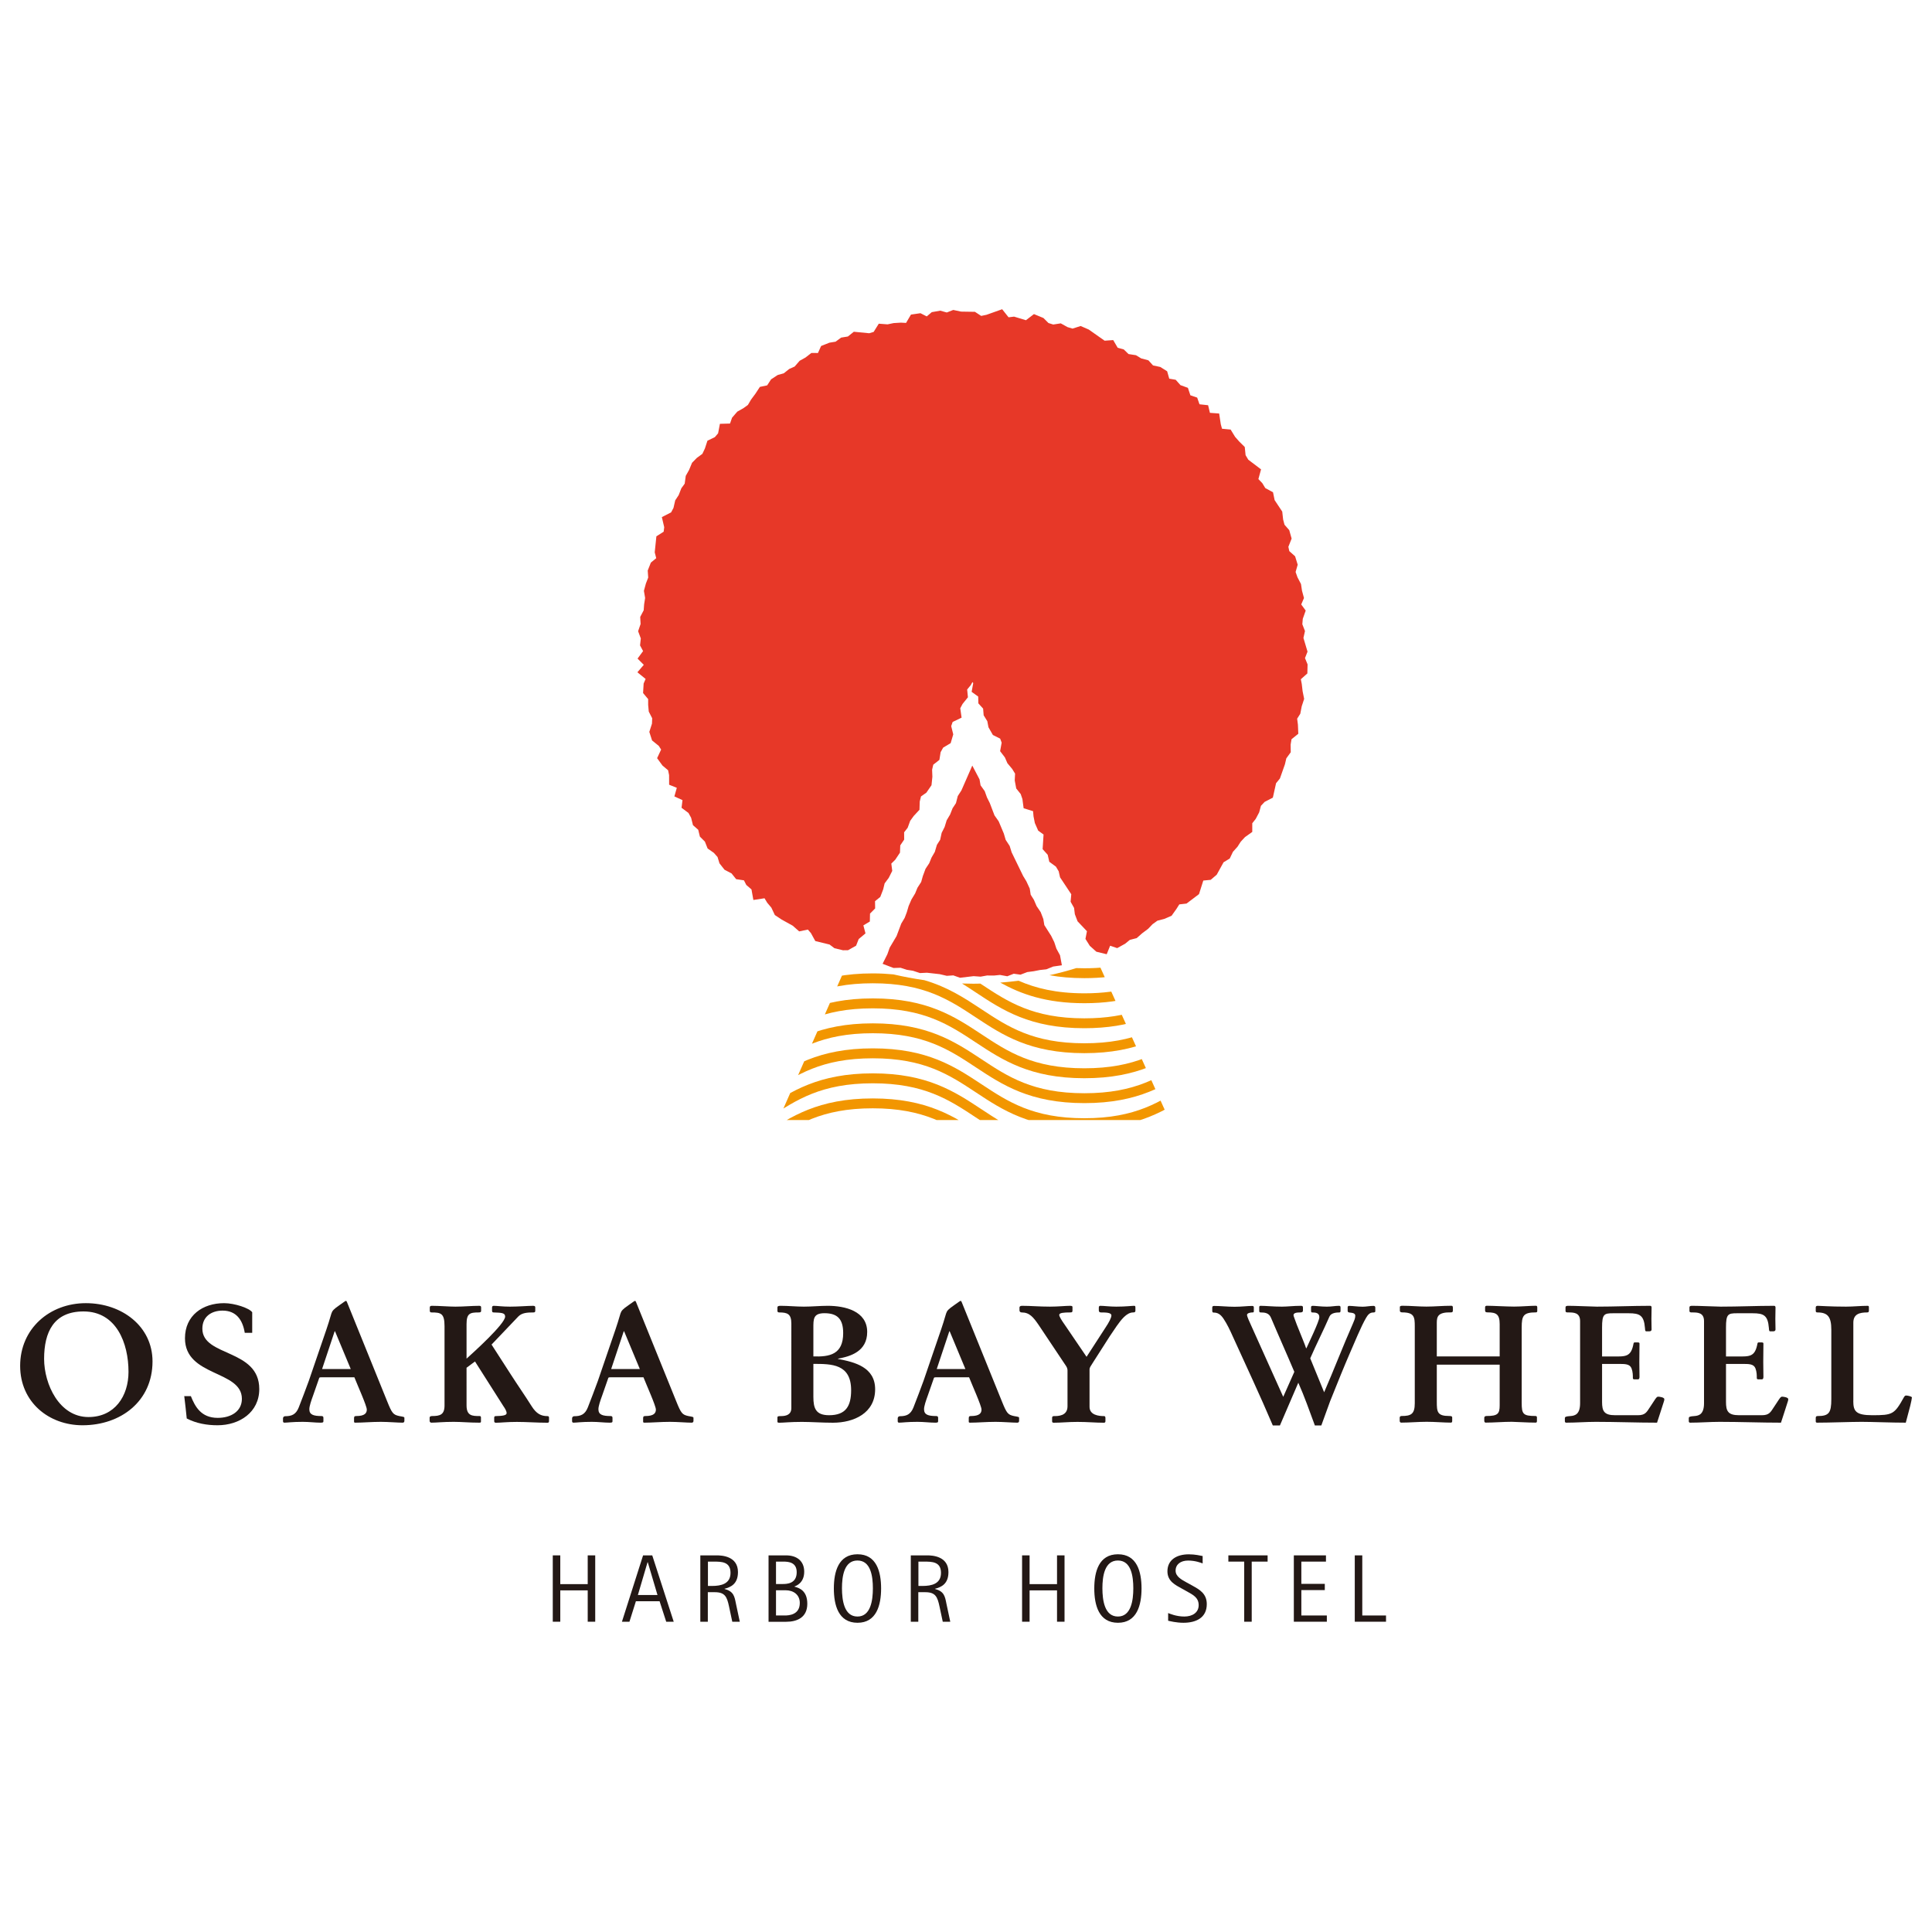 <?xml version="1.0" encoding="utf-8"?>
<!-- Generator: Adobe Illustrator 23.0.3, SVG Export Plug-In . SVG Version: 6.00 Build 0)  -->
<svg version="1.1" id="レイヤー_1" xmlns="http://www.w3.org/2000/svg" xmlns:xlink="http://www.w3.org/1999/xlink" x="0px"
	 y="0px" viewBox="0 0 350 350" style="enable-background:new 0 0 350 350;" xml:space="preserve">
<style type="text/css">
	.st0{fill:#231815;}
	.st1{clip-path:url(#SVGID_1_);}
	.st2{fill:#F29600;}
	.st3{fill:#E73828;}
</style>
<g>
	<g>
		<path class="st0" d="M15.55,236.08c6.54,0,12.08,4.2,12.08,10.55c0,7.2-5.73,11.57-12.68,11.57c-6.12,0-11.3-4.2-11.3-10.76
			C3.65,240.67,9.02,236.08,15.55,236.08z M16.03,256.71c4.74,0,7.25-3.78,7.25-8.19c0-5.19-2.19-10.94-8.15-10.94
			c-5.4,0-7.14,3.75-7.14,8.6C8,250.77,10.73,256.71,16.03,256.71z"/>
		<path class="st0" d="M34.58,252.93c0.75,1.86,1.83,3.93,4.86,3.93c2.43,0,4.38-1.2,4.38-3.45c0-5.22-10.31-3.96-10.31-10.97
			c0-4.14,3.21-6.36,7.08-6.36c1.92,0,4.59,0.9,5.1,1.65v3.72h-1.35c-0.39-2.4-1.59-4.02-4.02-4.02c-2.01,0-3.66,1.08-3.66,3.27
			c0,5.13,10.31,3.6,10.31,10.94c0,4.23-3.6,6.56-7.56,6.56c-1.92,0-3.84-0.33-5.58-1.23c-0.12-1.35-0.3-2.7-0.45-4.05H34.58z"/>
		<path class="st0" d="M58.2,249.51c-0.15,0-0.27,0-0.36,0.09l-1.11,3.18c-0.36,0.99-0.69,1.95-0.69,2.52
			c0,0.99,0.75,1.23,2.22,1.23c0.3,0,0.33,0.18,0.33,0.36v0.6c0,0.21-0.15,0.24-0.54,0.24c-0.99,0-2.01-0.15-3.21-0.15
			c-1.92,0-2.76,0.15-3.33,0.15c-0.09,0-0.24-0.06-0.24-0.24v-0.54c0-0.21,0.15-0.39,0.39-0.39c1.17,0,1.95-0.3,2.46-1.59
			c0.63-1.59,1.23-3.21,1.83-4.83l3.18-9.29c0.27-0.78,0.54-1.65,0.9-2.88c0.18-0.54,0.39-0.78,1.47-1.53
			c0.63-0.42,1.05-0.78,1.17-0.78c0.15,0,0.24,0.39,0.33,0.57l7.14,17.63c0.87,2.16,1.08,2.43,2.19,2.67
			c0.84,0.15,0.93,0.15,0.93,0.36v0.48c0,0.12,0,0.36-0.36,0.36c-0.84,0-2.58-0.15-3.9-0.15c-1.71,0-3.27,0.15-4.62,0.15
			c-0.12,0-0.24-0.03-0.24-0.15v-0.69c0-0.33,0.18-0.36,0.39-0.36c1.56,0,1.92-0.54,1.92-1.17c0-0.69-1.71-4.47-2.25-5.85H58.2z
			 M63.54,248.01l-2.85-6.84h-0.06l-2.28,6.84H63.54z"/>
		<path class="st0" d="M84.52,254.61c0,1.89,1.05,1.92,2.34,1.92c0.15,0,0.27,0.03,0.27,0.27v0.75c0,0.15-0.09,0.18-0.33,0.18
			c-1.77,0-3.18-0.15-4.62-0.15c-1.95,0-3.09,0.15-4.02,0.15c-0.24,0-0.33-0.18-0.33-0.33v-0.57c0-0.15,0.09-0.3,0.45-0.3
			c1.44,0,2.25-0.24,2.25-1.92v-14.36c0-2.34-0.66-2.49-2.37-2.49c-0.24,0-0.3-0.12-0.3-0.36v-0.54c0-0.24,0.15-0.3,0.39-0.3
			c1.35,0,3.06,0.15,4.26,0.15c1.47,0,2.97-0.15,4.32-0.15c0.24,0,0.33,0.09,0.33,0.3v0.63c0,0.21-0.15,0.27-0.45,0.27
			c-1.59,0-2.19,0.18-2.19,2.13v6.24c1.23-1.11,6.99-6.3,6.99-7.62c0-0.72-0.75-0.69-2.1-0.75c-0.21,0-0.27-0.12-0.27-0.33v-0.57
			c0-0.24,0.15-0.3,0.33-0.3c0.57,0,1.53,0.15,2.91,0.15c1.56,0,3.24-0.15,4.17-0.15c0.27,0,0.42,0.06,0.42,0.27v0.63
			c0,0.18-0.06,0.3-0.33,0.3c-1.14,0-2.07,0.06-2.73,0.72l-4.86,5.1l3.48,5.4c1.23,1.92,2.55,3.81,3.78,5.76
			c0.87,1.38,1.71,1.8,2.88,1.8c0.24,0,0.27,0.15,0.27,0.3v0.63c0,0.15-0.09,0.27-0.24,0.27c-1.92,0-3.81-0.15-5.58-0.15
			c-1.83,0-2.91,0.15-3.78,0.15c-0.21,0-0.33-0.06-0.33-0.3v-0.63c0-0.12,0.06-0.27,0.24-0.27c1.26-0.03,2.01-0.12,2.01-0.54
			c0-0.39-0.33-0.9-0.6-1.29l-5.13-8.07l-1.53,1.14V254.61z"/>
		<path class="st0" d="M110.57,249.51c-0.15,0-0.27,0-0.36,0.09l-1.11,3.18c-0.36,0.99-0.69,1.95-0.69,2.52
			c0,0.99,0.75,1.23,2.22,1.23c0.3,0,0.33,0.18,0.33,0.36v0.6c0,0.21-0.15,0.24-0.54,0.24c-0.99,0-2.01-0.15-3.21-0.15
			c-1.92,0-2.76,0.15-3.33,0.15c-0.09,0-0.24-0.06-0.24-0.24v-0.54c0-0.21,0.15-0.39,0.39-0.39c1.17,0,1.95-0.3,2.46-1.59
			c0.63-1.59,1.23-3.21,1.83-4.83l3.18-9.29c0.27-0.78,0.54-1.65,0.9-2.88c0.18-0.54,0.39-0.78,1.47-1.53
			c0.63-0.42,1.05-0.78,1.17-0.78c0.15,0,0.24,0.39,0.33,0.57l7.14,17.63c0.87,2.16,1.08,2.43,2.19,2.67
			c0.84,0.15,0.93,0.15,0.93,0.36v0.48c0,0.12,0,0.36-0.36,0.36c-0.84,0-2.58-0.15-3.9-0.15c-1.71,0-3.27,0.15-4.62,0.15
			c-0.12,0-0.24-0.03-0.24-0.15v-0.69c0-0.33,0.18-0.36,0.39-0.36c1.56,0,1.92-0.54,1.92-1.17c0-0.69-1.71-4.47-2.25-5.85H110.57z
			 M115.91,248.01l-2.85-6.84H113l-2.28,6.84H115.91z"/>
		<path class="st0" d="M143.36,239.8c0-1.77-0.69-2.04-2.22-2.04c-0.21,0-0.3-0.12-0.3-0.27v-0.63c0-0.27,0.27-0.3,0.6-0.3
			c1.38,0,2.79,0.15,4.2,0.15c1.44,0,2.88-0.15,4.32-0.15c3.09,0,7.14,0.93,7.14,4.74c0,3.54-3.06,4.44-5.28,4.83v0.06
			c3.06,0.57,6.72,1.5,6.72,5.49c0,4.32-3.84,6.06-7.65,6.06c-1.98,0-3.96-0.15-5.61-0.15c-2.16,0-3.33,0.15-4.05,0.15
			c-0.18,0-0.39,0-0.39-0.18v-0.78c0-0.24,0.27-0.24,0.63-0.24c0.99,0,1.89-0.27,1.89-1.47V239.8z M147.35,245.73
			c2.91,0.09,5.4-0.33,5.4-4.23c0-2.49-0.99-3.6-3.39-3.6c-2.04,0-2.01,1.05-2.01,2.7V245.73z M147.35,253.05
			c0,2.1,0.45,3.33,2.85,3.33c3.06,0,3.99-1.68,3.99-4.53c0-4.77-3.54-4.77-6.84-4.77V253.05z"/>
		<path class="st0" d="M169.56,249.51c-0.15,0-0.27,0-0.36,0.09l-1.11,3.18c-0.36,0.99-0.69,1.95-0.69,2.52
			c0,0.99,0.75,1.23,2.22,1.23c0.3,0,0.33,0.18,0.33,0.36v0.6c0,0.21-0.15,0.24-0.54,0.24c-0.99,0-2.01-0.15-3.21-0.15
			c-1.92,0-2.76,0.15-3.33,0.15c-0.09,0-0.24-0.06-0.24-0.24v-0.54c0-0.21,0.15-0.39,0.39-0.39c1.17,0,1.95-0.3,2.46-1.59
			c0.63-1.59,1.23-3.21,1.83-4.83l3.18-9.29c0.27-0.78,0.54-1.65,0.9-2.88c0.18-0.54,0.39-0.78,1.47-1.53
			c0.63-0.42,1.05-0.78,1.17-0.78c0.15,0,0.24,0.39,0.33,0.57l7.14,17.63c0.87,2.16,1.08,2.43,2.19,2.67
			c0.84,0.15,0.93,0.15,0.93,0.36v0.48c0,0.12,0,0.36-0.36,0.36c-0.84,0-2.58-0.15-3.9-0.15c-1.71,0-3.27,0.15-4.62,0.15
			c-0.12,0-0.24-0.03-0.24-0.15v-0.69c0-0.33,0.18-0.36,0.39-0.36c1.56,0,1.92-0.54,1.92-1.17c0-0.69-1.71-4.47-2.25-5.85H169.56z
			 M174.89,248.01l-2.85-6.84h-0.06l-2.28,6.84H174.89z"/>
		<path class="st0" d="M193.39,248.31c0-0.21-0.03-0.48-0.24-0.81l-4.92-7.37c-1.02-1.5-1.71-2.37-3.15-2.37
			c-0.24,0-0.39-0.15-0.39-0.39v-0.51c0-0.15,0.12-0.3,0.45-0.3c1.65,0,3.09,0.15,5.07,0.15c1.5,0,2.82-0.15,3.63-0.15
			c0.33,0,0.45,0.06,0.45,0.21v0.69c0,0.24-0.12,0.3-0.39,0.3c-1.17,0-2.01,0.06-2.01,0.45c0,0.27,0.39,0.93,0.99,1.77l3.96,5.82
			l3.42-5.28c0.66-0.99,1.08-1.8,1.08-2.22c0-0.51-0.96-0.54-1.92-0.54c-0.27,0-0.36-0.18-0.36-0.39v-0.48
			c0-0.18,0.06-0.33,0.27-0.33c0.69,0,1.71,0.15,2.88,0.15c1.74,0,2.76-0.15,3.24-0.15c0.15,0,0.24,0.03,0.24,0.3v0.6
			c0,0.21-0.12,0.3-0.42,0.3c-1.2,0-2.22,1.41-2.97,2.46c-0.42,0.6-0.84,1.23-1.26,1.86l-3.03,4.74c-0.45,0.69-0.63,0.96-0.63,1.23
			v6.81c0,1.5,1.68,1.68,2.64,1.68c0.18,0,0.24,0.15,0.24,0.36v0.57c0,0.21-0.12,0.27-0.3,0.27c-1.5,0-2.94-0.15-4.77-0.15
			c-1.68,0-2.91,0.15-4.29,0.15c-0.18,0-0.3-0.06-0.3-0.24v-0.66c0-0.24,0.15-0.3,0.33-0.3c0.72,0,2.46,0,2.46-1.77V248.31z"/>
		<path class="st0" d="M232.47,253.05l2.01-4.53c-1.38-3.27-2.85-6.53-4.23-9.8c-0.36-0.87-1.11-0.96-1.89-0.96
			c-0.21,0-0.24-0.12-0.24-0.33v-0.54c0-0.18,0-0.33,0.24-0.33c0.99,0,2.22,0.15,3.87,0.15c1.02,0,2.07-0.15,3.45-0.15
			c0.18,0,0.36,0.03,0.36,0.27v0.63c0,0.21-0.21,0.3-0.48,0.3c-0.63,0-1.23,0.06-1.23,0.51c0,0.12,0.27,0.81,0.6,1.71
			c0.63,1.59,1.56,3.81,1.68,4.26h0.06c0.36-0.81,2.34-4.89,2.34-5.61c0-0.78-0.63-0.87-1.32-0.87c-0.15,0-0.18-0.15-0.18-0.33
			v-0.63c0-0.15,0.09-0.24,0.33-0.24c0.42,0,1.53,0.15,2.52,0.15c0.9,0,1.5-0.15,2.19-0.15c0.21,0,0.3,0.06,0.3,0.3v0.51
			c0,0.27-0.03,0.39-0.21,0.39c-0.51,0-1.5,0.06-1.8,0.75c-1.11,2.55-2.37,5.01-3.48,7.56l2.52,6.15c1.8-4.14,3.42-8.39,5.25-12.53
			c0.18-0.42,0.39-0.87,0.39-1.32c0-0.45-0.42-0.54-1.08-0.6c-0.27-0.03-0.3-0.18-0.3-0.39v-0.57c0-0.15,0.12-0.24,0.27-0.24
			c0.6,0,1.59,0.15,2.46,0.15c0.63,0,1.29-0.15,1.95-0.15c0.24,0,0.33,0.12,0.33,0.33v0.66c0,0.15-0.15,0.21-0.42,0.21
			c-0.57,0-0.93,0.42-1.23,0.93c-0.93,1.56-2.22,4.77-3.03,6.6c-0.9,2.07-2.07,4.95-3.51,8.55l-1.59,4.38h-1.17
			c-0.99-2.67-1.89-5.25-3-7.74l-3.33,7.74h-1.29c-2.34-5.52-4.86-10.85-7.28-16.19c-0.48-1.08-0.99-2.16-1.65-3.15
			c-0.57-0.84-1.08-1.11-1.83-1.11c-0.18,0-0.21-0.18-0.21-0.36v-0.51c0-0.21,0.06-0.33,0.33-0.33c1.14,0,2.4,0.15,3.72,0.15
			c1.29,0,2.28-0.15,3.18-0.15c0.21,0,0.3,0.09,0.3,0.24v0.72c0,0.12-0.03,0.21-0.15,0.21c-0.54,0-1.08,0.15-1.08,0.45
			c0,0.33,0.48,1.32,0.72,1.86L232.47,253.05z"/>
		<path class="st0" d="M271.68,245.73v-5.85c0-1.77-0.6-2.13-2.16-2.13c-0.27,0-0.48-0.03-0.48-0.36v-0.57
			c0-0.18,0.12-0.27,0.3-0.27c1.11,0,3.63,0.15,4.95,0.15s2.91-0.15,3.96-0.15c0.21,0,0.24,0.15,0.24,0.33v0.66
			c0,0.12-0.09,0.21-0.24,0.21c-2.28,0-2.58,0.6-2.58,2.73v13.64c0,2.04,0.24,2.4,2.49,2.4c0.18,0,0.27,0.09,0.27,0.24v0.69
			c0,0.18-0.06,0.27-0.24,0.27c-1.5,0-3.69-0.15-4.32-0.15c-1.62,0-3.21,0.15-4.74,0.15c-0.12,0-0.24-0.12-0.24-0.33v-0.54
			c0-0.21,0.15-0.33,0.42-0.33c2.01,0,2.37-0.39,2.37-1.92v-7.38h-11.39v6.66c0,1.89,0.06,2.64,2.25,2.64c0.3,0,0.54,0.03,0.54,0.27
			v0.6c0,0.21-0.03,0.33-0.27,0.33c-1.23,0-2.85-0.15-4.35-0.15c-1.56,0-3.09,0.15-4.59,0.15c-0.12,0-0.3-0.03-0.3-0.33v-0.57
			c0-0.21,0.15-0.3,0.36-0.3c1.68,0,2.37-0.33,2.37-2.31v-13.94c0-1.68-0.09-2.52-2.28-2.52c-0.24,0-0.42-0.09-0.42-0.3v-0.69
			c0-0.18,0.3-0.21,0.45-0.21c1.53,0,2.94,0.15,4.35,0.15c1.53,0,2.85-0.15,4.56-0.15c0.21,0,0.24,0.18,0.24,0.36v0.54
			c0,0.18-0.09,0.3-0.3,0.3c-2.4-0.06-2.61,0.75-2.61,1.89v6.09H271.68z"/>
		<path class="st0" d="M290.23,253.98c0,1.65,0.36,2.4,2.37,2.4h4.11c1.35,0,1.59-0.54,2.22-1.5l0.93-1.41
			c0.27-0.39,0.39-0.45,0.54-0.45c0.24,0,1.11,0.12,1.11,0.45c0,0.15-0.03,0.3-0.09,0.45c-0.36,1.17-0.75,2.31-1.23,3.81
			c-3.69,0-7.4-0.15-11.09-0.15c-1.8,0-3.57,0.15-5.37,0.15c-0.09,0-0.24-0.06-0.24-0.24v-0.54c0-0.3,0.18-0.36,1.02-0.42
			c0.87-0.06,1.74-0.36,1.74-2.34v-11.9v-2.97c0-1.56-1.2-1.56-2.13-1.56c-0.3,0-0.51,0-0.51-0.3v-0.6c0-0.3,0.27-0.3,0.57-0.3
			c1.2,0,3.57,0.12,5.1,0.15c3.21,0,6.45-0.15,9.65-0.15c0.27,0,0.27,0.21,0.27,0.36c0,0.66-0.03,1.35-0.03,2.01
			c0,0.63,0.03,1.29,0.03,1.92c0,0.21-0.15,0.33-0.39,0.33h-0.6c-0.15,0-0.18-0.15-0.21-0.6c-0.18-2.31-0.96-2.67-2.94-2.67h-2.85
			c-1.62,0-1.98,0.15-1.98,2.58v5.25h2.04c2.22,0,3.21,0.12,3.66-2.34c0.03-0.15,0.09-0.21,0.24-0.21h0.51
			c0.27,0,0.33,0.09,0.33,0.21c0,1.11-0.03,2.22-0.03,3.33c0,0.81,0.03,1.77,0.03,2.7c0,0.27-0.09,0.45-0.24,0.45h-0.69
			c-0.18,0-0.27-0.06-0.27-0.24c0-0.48,0-1.11-0.24-1.74c-0.33-0.84-1.2-0.81-2.46-0.81h-2.88V253.98z"/>
		<path class="st0" d="M312.68,253.98c0,1.65,0.36,2.4,2.37,2.4h4.11c1.35,0,1.59-0.54,2.22-1.5l0.93-1.41
			c0.27-0.39,0.39-0.45,0.54-0.45c0.24,0,1.11,0.12,1.11,0.45c0,0.15-0.03,0.3-0.09,0.45c-0.36,1.17-0.75,2.31-1.23,3.81
			c-3.69,0-7.4-0.15-11.09-0.15c-1.8,0-3.57,0.15-5.37,0.15c-0.09,0-0.24-0.06-0.24-0.24v-0.54c0-0.3,0.18-0.36,1.02-0.42
			c0.87-0.06,1.74-0.36,1.74-2.34v-11.9v-2.97c0-1.56-1.2-1.56-2.13-1.56c-0.3,0-0.51,0-0.51-0.3v-0.6c0-0.3,0.27-0.3,0.57-0.3
			c1.2,0,3.57,0.12,5.1,0.15c3.21,0,6.45-0.15,9.65-0.15c0.27,0,0.27,0.21,0.27,0.36c0,0.66-0.03,1.35-0.03,2.01
			c0,0.63,0.03,1.29,0.03,1.92c0,0.21-0.15,0.33-0.39,0.33h-0.6c-0.15,0-0.18-0.15-0.21-0.6c-0.18-2.31-0.96-2.67-2.94-2.67h-2.85
			c-1.62,0-1.98,0.15-1.98,2.58v5.25h2.04c2.22,0,3.21,0.12,3.66-2.34c0.03-0.15,0.09-0.21,0.24-0.21h0.51
			c0.27,0,0.33,0.09,0.33,0.21c0,1.11-0.03,2.22-0.03,3.33c0,0.81,0.03,1.77,0.03,2.7c0,0.27-0.09,0.45-0.24,0.45h-0.69
			c-0.18,0-0.27-0.06-0.27-0.24c0-0.48,0-1.11-0.24-1.74c-0.33-0.84-1.2-0.81-2.46-0.81h-2.88V253.98z"/>
		<path class="st0" d="M335.74,253.77c0,1.86,0.42,2.61,3.45,2.61c3.69,0,3.99-0.15,5.73-3.27c0.12-0.21,0.24-0.3,0.39-0.3
			c0.21,0,1.05,0.15,1.05,0.36c0,0.15-0.15,0.9-0.3,1.5c-0.27,1.08-0.57,2.1-0.81,3.06c-2.7,0-6.06-0.15-8-0.15
			c-1.98,0-5.76,0.15-8.07,0.15c-0.12,0-0.24-0.06-0.24-0.21v-0.66c0-0.21,0.09-0.33,0.33-0.33c2.04,0,2.49-0.54,2.49-3.06v-12.59
			c0-2.34-0.66-3.12-2.52-3.12c-0.21,0-0.3-0.09-0.3-0.27v-0.63c0-0.18,0.09-0.3,0.36-0.3c0.48,0,2.22,0.15,5.13,0.15
			c1.32,0,2.64-0.15,3.93-0.15c0.15,0,0.21,0.09,0.21,0.24v0.63c0,0.15-0.03,0.33-0.3,0.33c-1.41,0-2.52,0.3-2.52,1.86V253.77z"/>
	</g>
	<g>
		<defs>
			<polyline id="SVGID_3_" points="175.96,123.56 141,202.91 211.84,202.91 175.96,123.56 			"/>
		</defs>
		<clipPath id="SVGID_1_">
			<use xlink:href="#SVGID_3_"  style="overflow:visible;"/>
		</clipPath>
		<g class="st1">
			<path class="st2" d="M215.12,187.35c-4.81,3.18-9.36,6.18-18.67,6.18c-9.31,0-13.86-3-18.67-6.18
				c-4.82-3.18-9.81-6.48-19.66-6.48s-14.84,3.29-19.66,6.48c-1.8,1.19-3.56,2.35-5.55,3.34l-1.52,2.63
				c3.13-1.23,5.61-2.86,8.05-4.47c4.81-3.18,9.36-6.18,18.67-6.18s13.86,3,18.67,6.18c4.82,3.18,9.81,6.48,19.66,6.48
				c9.85,0,14.84-3.29,19.66-6.48c0.64-0.42,1.27-0.84,1.9-1.24l-0.9-1.55C216.44,186.48,215.77,186.91,215.12,187.35z"/>
			<path class="st2" d="M215.12,182.82c-4.81,3.18-9.36,6.18-18.67,6.18c-9.31,0-13.86-3-18.67-6.18c-3-1.98-6.06-4-10.32-5.25
				c-1.9-0.27-3.77-0.62-5.61-1.05c-1.17-0.11-2.4-0.18-3.74-0.18c-9.85,0-14.84,3.29-19.66,6.48c-0.54,0.36-1.07,0.71-1.61,1.05
				l-1.85,3.21c1.58-0.87,3.02-1.82,4.45-2.77c4.81-3.18,9.36-6.18,18.67-6.18s13.86,3,18.67,6.18c4.82,3.18,9.81,6.48,19.66,6.48
				c9.85,0,14.84-3.29,19.66-6.48c0,0,0,0,0,0l-0.9-1.56C215.18,182.77,215.15,182.8,215.12,182.82z"/>
			<path class="st2" d="M153.46,173.89c-1.02-0.4-2.03-0.82-3.03-1.28c-3.86,0.88-6.77,2.38-9.41,4.01l-1.97,3.41
				c0.13-0.08,0.26-0.17,0.39-0.25C143.37,177.18,147.13,174.71,153.46,173.89z"/>
			<path class="st2" d="M184.53,177.67c-1.1,0.14-2.21,0.25-3.32,0.34c3.76,2.08,8.28,3.73,15.24,3.73c7.32,0,11.96-1.82,15.83-4.06
				l-0.9-1.55c-3.72,2.16-8.01,3.82-14.94,3.82C191.3,179.94,187.61,179.02,184.53,177.67z"/>
			<path class="st2" d="M174.28,178.17c0.84,0.52,1.67,1.07,2.5,1.62c4.82,3.19,9.81,6.48,19.66,6.48c8.58,0,13.46-2.5,17.77-5.24
				l-0.9-1.55c-4.22,2.7-8.72,5-16.87,5c-9.31,0-13.86-3-18.67-6.18c-0.05-0.04-0.11-0.07-0.16-0.11c-0.42,0.01-0.84,0.02-1.26,0.02
				C175.65,178.2,174.97,178.19,174.28,178.17z"/>
			<path class="st2" d="M215.12,196.4c-4.81,3.18-9.36,6.18-18.67,6.18c-9.31,0-13.86-3-18.67-6.18c-4.82-3.18-9.81-6.48-19.66-6.48
				s-14.84,3.29-19.66,6.48c-3.51,2.32-6.89,4.54-12.06,5.57l-1.16,2.02c6.42-0.96,10.38-3.56,14.22-6.09
				c4.81-3.18,9.36-6.18,18.67-6.18s13.86,3,18.67,6.18c4.82,3.19,9.81,6.48,19.66,6.48c9.85,0,14.84-3.29,19.66-6.48
				c1.89-1.25,3.73-2.46,5.84-3.48l-0.9-1.55C218.87,193.93,216.98,195.17,215.12,196.4z"/>
			<path class="st2" d="M196.44,177.2c6.11,0,10.35-1.27,13.84-2.99l-0.9-1.55c-3.29,1.61-7.21,2.75-12.94,2.75
				c-0.5,0-0.98-0.01-1.46-0.03c-1.6,0.5-3.22,0.93-4.87,1.29C191.99,177.01,194.07,177.2,196.44,177.2z"/>
			<path class="st2" d="M196.44,207.11c-9.31,0-13.86-3-18.67-6.18c-4.82-3.18-9.81-6.48-19.66-6.48s-14.84,3.29-19.66,6.48
				c-4.12,2.72-8.05,5.3-14.92,5.99l-1.09,1.89c8.12-0.54,12.63-3.5,17-6.38c4.81-3.18,9.36-6.18,18.67-6.18s13.86,3,18.67,6.18
				c4.82,3.18,9.81,6.48,19.66,6.48c9.85,0,14.84-3.29,19.66-6.48c2.48-1.64,4.9-3.23,7.93-4.39l-0.91-1.57
				c-3.11,1.22-5.59,2.86-8.02,4.46C210.3,204.11,205.76,207.11,196.44,207.11z"/>
			<path class="st2" d="M215.12,191.87c-4.81,3.18-9.36,6.18-18.67,6.18c-9.31,0-13.86-3-18.67-6.18
				c-4.82-3.18-9.81-6.48-19.66-6.48s-14.84,3.29-19.66,6.48c-2.76,1.82-5.44,3.59-8.98,4.76l-1.29,2.23
				c4.75-1.21,8.05-3.38,11.26-5.5c4.81-3.18,9.36-6.18,18.67-6.18s13.86,3,18.67,6.18c4.82,3.18,9.81,6.48,19.66,6.48
				c9.85,0,14.84-3.29,19.66-6.48c1.27-0.84,2.52-1.66,3.84-2.42l-0.9-1.55C217.67,190.19,216.39,191.04,215.12,191.87z"/>
			<path class="st2" d="M158.11,221.27c-5.97,0-10.15,1.21-13.6,2.88h5c2.39-0.67,5.17-1.08,8.6-1.08c3.43,0,6.21,0.41,8.6,1.08h5
				C168.26,222.48,164.08,221.27,158.11,221.27z"/>
			<path class="st2" d="M234.78,221.27c-5.97,0-10.15,1.21-13.6,2.88h5c2.39-0.67,5.17-1.08,8.6-1.08c1.37,0,2.63,0.07,3.82,0.19
				l-1.09-1.89C236.63,221.31,235.74,221.27,234.78,221.27z"/>
			<path class="st2" d="M158.11,212.57c-9.85,0-14.84,3.29-19.66,6.48c-3.04,2.01-5.98,3.94-10.07,5.1h5
				c2.24-1.08,4.17-2.35,6.06-3.6c4.81-3.18,9.36-6.18,18.67-6.18s13.86,3,18.67,6.18c1.9,1.25,3.83,2.52,6.06,3.6h5
				c-4.1-1.16-7.03-3.09-10.07-5.1C172.95,215.86,167.96,212.57,158.11,212.57z"/>
			<path class="st2" d="M234.78,217.1c-9.85,0-14.84,3.29-19.66,6.48c-0.29,0.19-0.58,0.38-0.86,0.57h3.27
				c4.34-2.81,8.86-5.25,17.26-5.25c0.45,0,0.88,0.01,1.31,0.03l-1.05-1.81C234.95,217.1,234.87,217.1,234.78,217.1z"/>
			<path class="st2" d="M177.77,223.58c-4.82-3.18-9.81-6.48-19.66-6.48s-14.84,3.29-19.66,6.48c-0.29,0.19-0.58,0.38-0.86,0.57
				h3.27c4.34-2.81,8.86-5.25,17.26-5.25s12.92,2.44,17.26,5.25h3.27C178.35,223.96,178.06,223.77,177.77,223.58z"/>
			<path class="st2" d="M119.77,213.44c9.85,0,14.84-3.29,19.66-6.48c4.81-3.18,9.36-6.18,18.67-6.18s13.86,3,18.67,6.18
				c4.82,3.18,9.81,6.48,19.66,6.48c9.85,0,14.84-3.29,19.66-6.48c3.05-2.02,6-3.96,10.13-5.11l-0.92-1.59
				c-4.19,1.25-7.23,3.25-10.2,5.21c-4.81,3.18-9.36,6.18-18.67,6.18c-9.31,0-13.86-3-18.67-6.18c-4.82-3.18-9.81-6.48-19.66-6.48
				s-14.84,3.29-19.66,6.48c-4.63,3.06-9.02,5.94-17.63,6.16L119.77,213.44C119.77,213.44,119.77,213.44,119.77,213.44z"/>
			<path class="st2" d="M147.09,170.97c-0.67-0.35-1.33-0.72-1.99-1.09c-0.09,0.04-0.17,0.08-0.26,0.12l-1.67,2.89
				C144.4,172.18,145.68,171.53,147.09,170.97z"/>
			<path class="st2" d="M119.77,217.96c9.85,0,14.84-3.29,19.66-6.48c4.81-3.18,9.36-6.18,18.67-6.18s13.86,3,18.67,6.18
				c4.82,3.18,9.81,6.48,19.66,6.48c9.85,0,14.84-3.29,19.66-6.48c3.59-2.37,7.04-4.65,12.43-5.65l-0.94-1.63
				c-5.42,1.13-9,3.48-12.48,5.78c-4.81,3.18-9.36,6.18-18.67,6.18c-9.31,0-13.86-3-18.67-6.18c-4.82-3.18-9.81-6.48-19.66-6.48
				s-14.84,3.29-19.66,6.48c-4.81,3.18-9.36,6.18-18.67,6.18c-0.54,0-1.06-0.01-1.57-0.03l-1,1.74
				C118.03,217.93,118.87,217.96,119.77,217.96z"/>
			<path class="st2" d="M215.12,219.05c-3.04,2.01-5.98,3.94-10.07,5.1h5c2.24-1.08,4.17-2.35,6.06-3.6
				c4.58-3.03,8.93-5.89,17.37-6.15l-1.01-1.75C224.12,213.11,219.54,216.12,215.12,219.05z"/>
			<path class="st2" d="M119.77,222.49c9.85,0,14.84-3.29,19.66-6.48c4.81-3.18,9.36-6.18,18.67-6.18s13.86,3,18.67,6.18
				c4.82,3.18,9.81,6.48,19.66,6.48c9.85,0,14.84-3.29,19.66-6.48c4.1-2.71,8.02-5.28,14.85-5.99l-0.98-1.69
				c-6.81,0.87-10.9,3.56-14.86,6.18c-4.81,3.18-9.36,6.18-18.67,6.18c-9.31,0-13.86-3-18.67-6.18c-4.82-3.18-9.81-6.48-19.66-6.48
				s-14.84,3.29-19.66,6.48c-4.81,3.18-9.36,6.18-18.67,6.18c-1.47,0-2.82-0.08-4.07-0.22l-0.98,1.69
				C116.26,222.38,117.93,222.49,119.77,222.49z"/>
		</g>
	</g>
	<polygon class="st3" points="236.88,120.36 236.41,119.22 236.87,118.05 236.13,115.57 236.41,114.32 235.93,113.09 236.01,112.11 
		236.54,110.61 235.73,109.5 236.23,108.34 235.87,107.02 235.69,105.81 235.05,104.58 234.71,103.62 235.09,102.3 234.62,100.78 
		233.57,99.84 233.4,99.06 233.99,97.57 233.56,96.04 232.7,95.06 232.45,94.11 232.29,92.68 230.91,90.6 230.62,89.18 
		229.22,88.42 228.68,87.53 227.97,86.79 228.45,85.03 226.14,83.28 225.65,82.46 225.5,80.98 224.49,79.98 223.75,79.14 
		222.94,77.82 221.38,77.67 221.16,76.87 220.86,74.91 219.19,74.79 218.86,73.41 217.3,73.24 216.88,72.03 215.65,71.61 
		215.2,70.26 213.85,69.77 212.99,68.8 211.82,68.6 211.44,67.26 210.2,66.48 208.88,66.2 208.05,65.28 206.74,64.93 205.79,64.35 
		204.44,64.14 203.58,63.3 202.48,63 201.67,61.61 200.11,61.72 197.24,59.7 195.77,59.06 194.3,59.53 193.39,59.26 192.17,58.58 
		190.8,58.79 189.94,58.52 189.03,57.61 187.31,56.9 185.86,58.01 183.71,57.36 182.71,57.48 181.55,56.02 178.71,57.03 
		177.75,57.23 176.62,56.49 174.11,56.45 172.69,56.15 171.52,56.61 170.33,56.28 168.8,56.55 167.89,57.32 166.75,56.74 
		165.03,56.99 164.14,58.5 163.21,58.45 161.89,58.53 160.79,58.76 159.2,58.64 158.27,60.13 157.47,60.37 154.68,60.1 153.6,60.96 
		152.38,61.16 151.37,61.9 150.26,62.08 148.75,62.68 148.18,63.95 146.99,63.94 145.92,64.77 144.86,65.36 143.96,66.4 
		142.98,66.84 142,67.62 140.88,67.94 139.69,68.72 138.98,69.81 137.66,70.09 136.84,71.34 136.06,72.39 135.49,73.36 
		134.67,73.95 133.57,74.57 132.62,75.67 132.25,76.73 130.42,76.78 130.09,78.5 129.5,79.19 128.16,79.84 127.7,81.25 
		127.24,82.22 126.24,82.95 125.37,83.84 124.83,85.14 124.23,86.21 124.04,87.62 123.43,88.46 122.95,89.69 122.32,90.65 
		122.01,92.01 121.58,92.82 119.9,93.68 120.33,95.51 120.23,96.32 118.91,97.16 118.61,100.06 118.88,101.12 117.91,101.92 
		117.34,103.36 117.43,104.63 117.01,105.71 116.65,107.03 116.87,108.33 116.69,109.48 116.61,110.56 115.98,111.76 116.05,113.04 
		115.6,114.35 116.09,115.66 115.95,116.92 116.5,117.95 115.5,119.31 116.63,120.44 115.47,121.79 116.96,123 116.6,123.83 
		116.5,125.55 117.42,126.65 117.42,127.7 117.53,128.91 118.15,130.12 118.11,131.1 117.63,132.59 118.13,134.14 119.34,135.12 
		119.77,135.79 119.04,137.35 120.02,138.69 121.03,139.54 121.21,140.41 121.22,142.16 122.61,142.72 122.17,144.28 123.64,144.95 
		123.47,146.34 124.72,147.27 125.2,148.14 125.54,149.49 126.49,150.32 126.79,151.56 127.7,152.47 128.19,153.71 129.33,154.51 
		129.99,155.26 130.34,156.4 131.25,157.56 132.53,158.23 133.36,159.27 134.77,159.48 135.2,160.32 136.14,161.13 136.48,163.04 
		138.5,162.73 138.99,163.54 139.74,164.43 140.37,165.77 141.59,166.58 143.61,167.7 144.78,168.73 146.35,168.4 146.9,169.03 
		147.7,170.48 150.28,171.11 151.17,171.78 152.72,172.15 153.63,172.14 155.09,171.32 155.56,170.12 156.79,169.09 156.41,167.64 
		157.58,166.94 157.61,165.51 158.54,164.57 158.52,163.26 159.47,162.49 160,161.11 160.26,160.03 161,159.04 161.64,157.77 
		161.47,156.45 162.18,155.75 163.04,154.46 163.09,153.15 163.8,152.1 163.79,150.78 164.43,149.96 164.89,148.7 165.53,147.82 
		166.57,146.7 166.62,145.2 166.85,144.28 167.82,143.6 168.75,142.25 168.91,140.72 168.86,139.44 169.07,138.53 170.18,137.66 
		170.4,136.27 170.86,135.44 172.22,134.63 172.69,133.04 172.32,131.54 172.58,130.79 174.2,130.01 173.96,128.31 174.38,127.52 
		175.35,126.32 175.21,124.91 175.86,124.12 176.17,123.56 176.31,123.75 176.02,125.33 177.21,126.19 177.24,127.42 178.1,128.37 
		178.2,129.58 178.86,130.65 179.07,131.75 179.87,133.15 181.19,133.81 181.46,134.54 181.18,136.08 182.05,137.22 182.5,138.26 
		183.36,139.29 183.89,140.15 183.83,141.39 184.1,142.84 184.91,143.85 185.22,144.76 185.44,146.42 187.15,146.95 187.23,147.87 
		187.47,149.09 188.08,150.48 189.05,151.18 188.88,153.83 189.8,154.85 190.09,156.12 191.29,157 191.79,157.84 192.04,158.94 
		194.07,162 193.95,163.36 194.58,164.48 194.72,165.62 195.21,166.9 196.91,168.7 196.64,170.09 197.43,171.35 198.61,172.41 
		200.49,172.87 201.11,171.33 202.39,171.76 203.82,170.97 204.68,170.27 205.92,169.95 206.93,169.06 208,168.26 208.79,167.43 
		209.68,166.79 210.92,166.47 212.24,165.9 213.11,164.68 213.64,163.84 214.95,163.69 217.21,161.98 217.99,159.52 219.33,159.39 
		220.42,158.46 221.66,156.21 222.78,155.53 223.36,154.31 224.18,153.4 224.78,152.47 225.54,151.65 226.86,150.71 226.86,149.14 
		227.48,148.36 228.11,147.17 228.43,145.98 229.1,145.27 230.59,144.5 231.17,141.89 231.87,141.03 232.78,138.45 233.03,137.38 
		233.83,136.28 233.81,134.89 233.97,133.92 235.2,132.93 235.13,131.27 234.99,130.2 235.56,129.3 235.82,127.95 236.26,126.61 
		235.98,125.22 235.83,123.93 235.66,123.05 236.84,122 	"/>
	<polygon class="st3" points="192.03,173.05 191.38,171.86 190.99,170.68 190.43,169.54 189.19,167.59 189.01,166.49 188.53,165.24 
		187.79,164.15 187.3,163.01 186.72,162.09 186.55,160.98 185.94,159.66 185.35,158.69 183.27,154.41 182.91,153.25 182.19,152.15 
		181.85,151 180.92,148.79 180.16,147.71 179.31,145.48 178.8,144.46 178.39,143.32 177.64,142.27 177.45,141.19 176.14,138.69 
		174.17,143.19 173.51,144.21 173.18,145.5 172.57,146.42 172.12,147.56 171.5,148.6 171.13,149.81 170.59,150.88 170.32,152.13 
		169.73,153.05 169.35,154.33 168.75,155.37 168.34,156.38 167.67,157.39 167.18,158.71 166.88,159.78 166.21,160.82 165.79,161.84 
		165.12,162.95 164.61,164.13 164.28,165.25 163.89,166.28 163.27,167.32 162.42,169.58 161.18,171.67 160.76,172.86 159.89,174.6 
		161.87,175.36 163.14,175.32 164.29,175.69 165.39,175.86 166.66,176.28 167.93,176.22 170.24,176.48 171.52,176.78 172.7,176.7 
		173.91,177.13 176.38,176.84 177.65,176.93 178.81,176.72 180.07,176.73 181.16,176.62 182.48,176.86 183.65,176.4 184.87,176.57 
		186.1,176.1 187.25,175.95 188.37,175.73 189.56,175.6 190.78,175.1 192.37,174.87 	"/>
	<g>
		<path class="st0" d="M100.14,281.77h1.36v5.21h4.97v-5.21h1.36v12.02h-1.36v-5.68h-4.97v5.68h-1.36V281.77z"/>
		<path class="st0" d="M116.5,281.77h1.66l3.89,12.02h-1.36l-1.2-3.71h-4.29l-1.17,3.71h-1.36L116.5,281.77z M115.56,288.95h3.55
			l-1.76-5.94h-0.04L115.56,288.95z"/>
		<path class="st0" d="M126.88,281.77h2.98c0.82,0,3.83,0.1,3.83,3.03c0,2.16-1.32,2.74-2.44,3.02v0.03
			c1.65,0.44,1.81,1.32,2.07,2.65l0.7,3.29h-1.36l-0.59-2.77c-0.37-1.74-0.73-2.58-2.58-2.58h-1.26v5.35h-1.36V281.77z
			 M128.24,287.31h0.75c1.64,0,3.35-0.37,3.35-2.37c0-2.04-1.64-2.04-3.08-2.04h-1.01V287.31z"/>
		<path class="st0" d="M139.22,281.77h3.19c1.93,0,3.28,1.01,3.28,2.96c0,2.04-1.46,2.56-1.76,2.67v0.04
			c0.92,0.23,2.32,0.77,2.32,3.1c0,2.49-1.86,3.26-3.83,3.26h-3.19V281.77z M140.58,286.96h1.17c0.77,0,2.58-0.03,2.58-2.14
			c0-1.78-1.45-1.92-2.39-1.92h-1.36V286.96z M140.58,292.66h1.57c0.68,0,2.74-0.07,2.74-2.27c0-1.48-1.12-2.3-2.58-2.3h-1.73
			V292.66z"/>
		<path class="st0" d="M151.06,287.76c0-3.05,0.84-6.19,4.29-6.19c3.43,0,4.27,3.14,4.27,6.19c0,3.03-0.84,6.22-4.27,6.22
			C151.89,293.98,151.06,290.8,151.06,287.76z M155.34,292.85c2.4,0,2.79-2.95,2.79-5.11c0-2.18-0.38-5.04-2.79-5.04
			c-2.42,0-2.81,2.86-2.81,5.04C152.54,289.91,152.92,292.85,155.34,292.85z"/>
		<path class="st0" d="M165.01,281.77h2.98c0.82,0,3.83,0.1,3.83,3.03c0,2.16-1.32,2.74-2.44,3.02v0.03
			c1.65,0.44,1.81,1.32,2.07,2.65l0.7,3.29h-1.36l-0.59-2.77c-0.37-1.74-0.73-2.58-2.58-2.58h-1.26v5.35h-1.36V281.77z
			 M166.37,287.31h0.75c1.64,0,3.35-0.37,3.35-2.37c0-2.04-1.64-2.04-3.08-2.04h-1.01V287.31z"/>
		<path class="st0" d="M185.16,281.77h1.36v5.21h4.97v-5.21h1.36v12.02h-1.36v-5.68h-4.97v5.68h-1.36V281.77z"/>
		<path class="st0" d="M198.24,287.76c0-3.05,0.84-6.19,4.29-6.19c3.43,0,4.27,3.14,4.27,6.19c0,3.03-0.84,6.22-4.27,6.22
			C199.07,293.98,198.24,290.8,198.24,287.76z M202.52,292.85c2.4,0,2.79-2.95,2.79-5.11c0-2.18-0.38-5.04-2.79-5.04
			c-2.42,0-2.81,2.86-2.81,5.04C199.72,289.91,200.1,292.85,202.52,292.85z"/>
		<path class="st0" d="M216.08,287.29c1.22,0.68,2.54,1.41,2.54,3.31c0,2.51-1.99,3.38-4.23,3.38c-1.29,0-2.46-0.3-2.77-0.37v-1.39
			c0.26,0.1,1.46,0.63,2.93,0.63c1.48,0,2.6-0.73,2.6-2.06c0-1.36-1.01-1.86-2-2.42l-1.06-0.59c-1.12-0.63-2.6-1.29-2.6-3.12
			c0-2.07,1.66-3.08,3.87-3.08c1.15,0,2.09,0.23,2.51,0.31v1.34c-0.3-0.12-1.34-0.52-2.63-0.52c-1.38,0-2.27,0.71-2.27,1.83
			c0,1.06,1.06,1.62,2,2.14L216.08,287.29z"/>
		<path class="st0" d="M225.41,282.9h-2.88v-1.13h7.11v1.13h-2.88v10.89h-1.36V282.9z"/>
		<path class="st0" d="M234.39,281.77h5.82v1.13h-4.46v4.03H240v1.13h-4.25v4.6h4.62v1.13h-5.98V281.77z"/>
		<path class="st0" d="M245.43,281.77h1.36v10.89h4.3v1.13h-5.66V281.77z"/>
	</g>
</g>
</svg>
